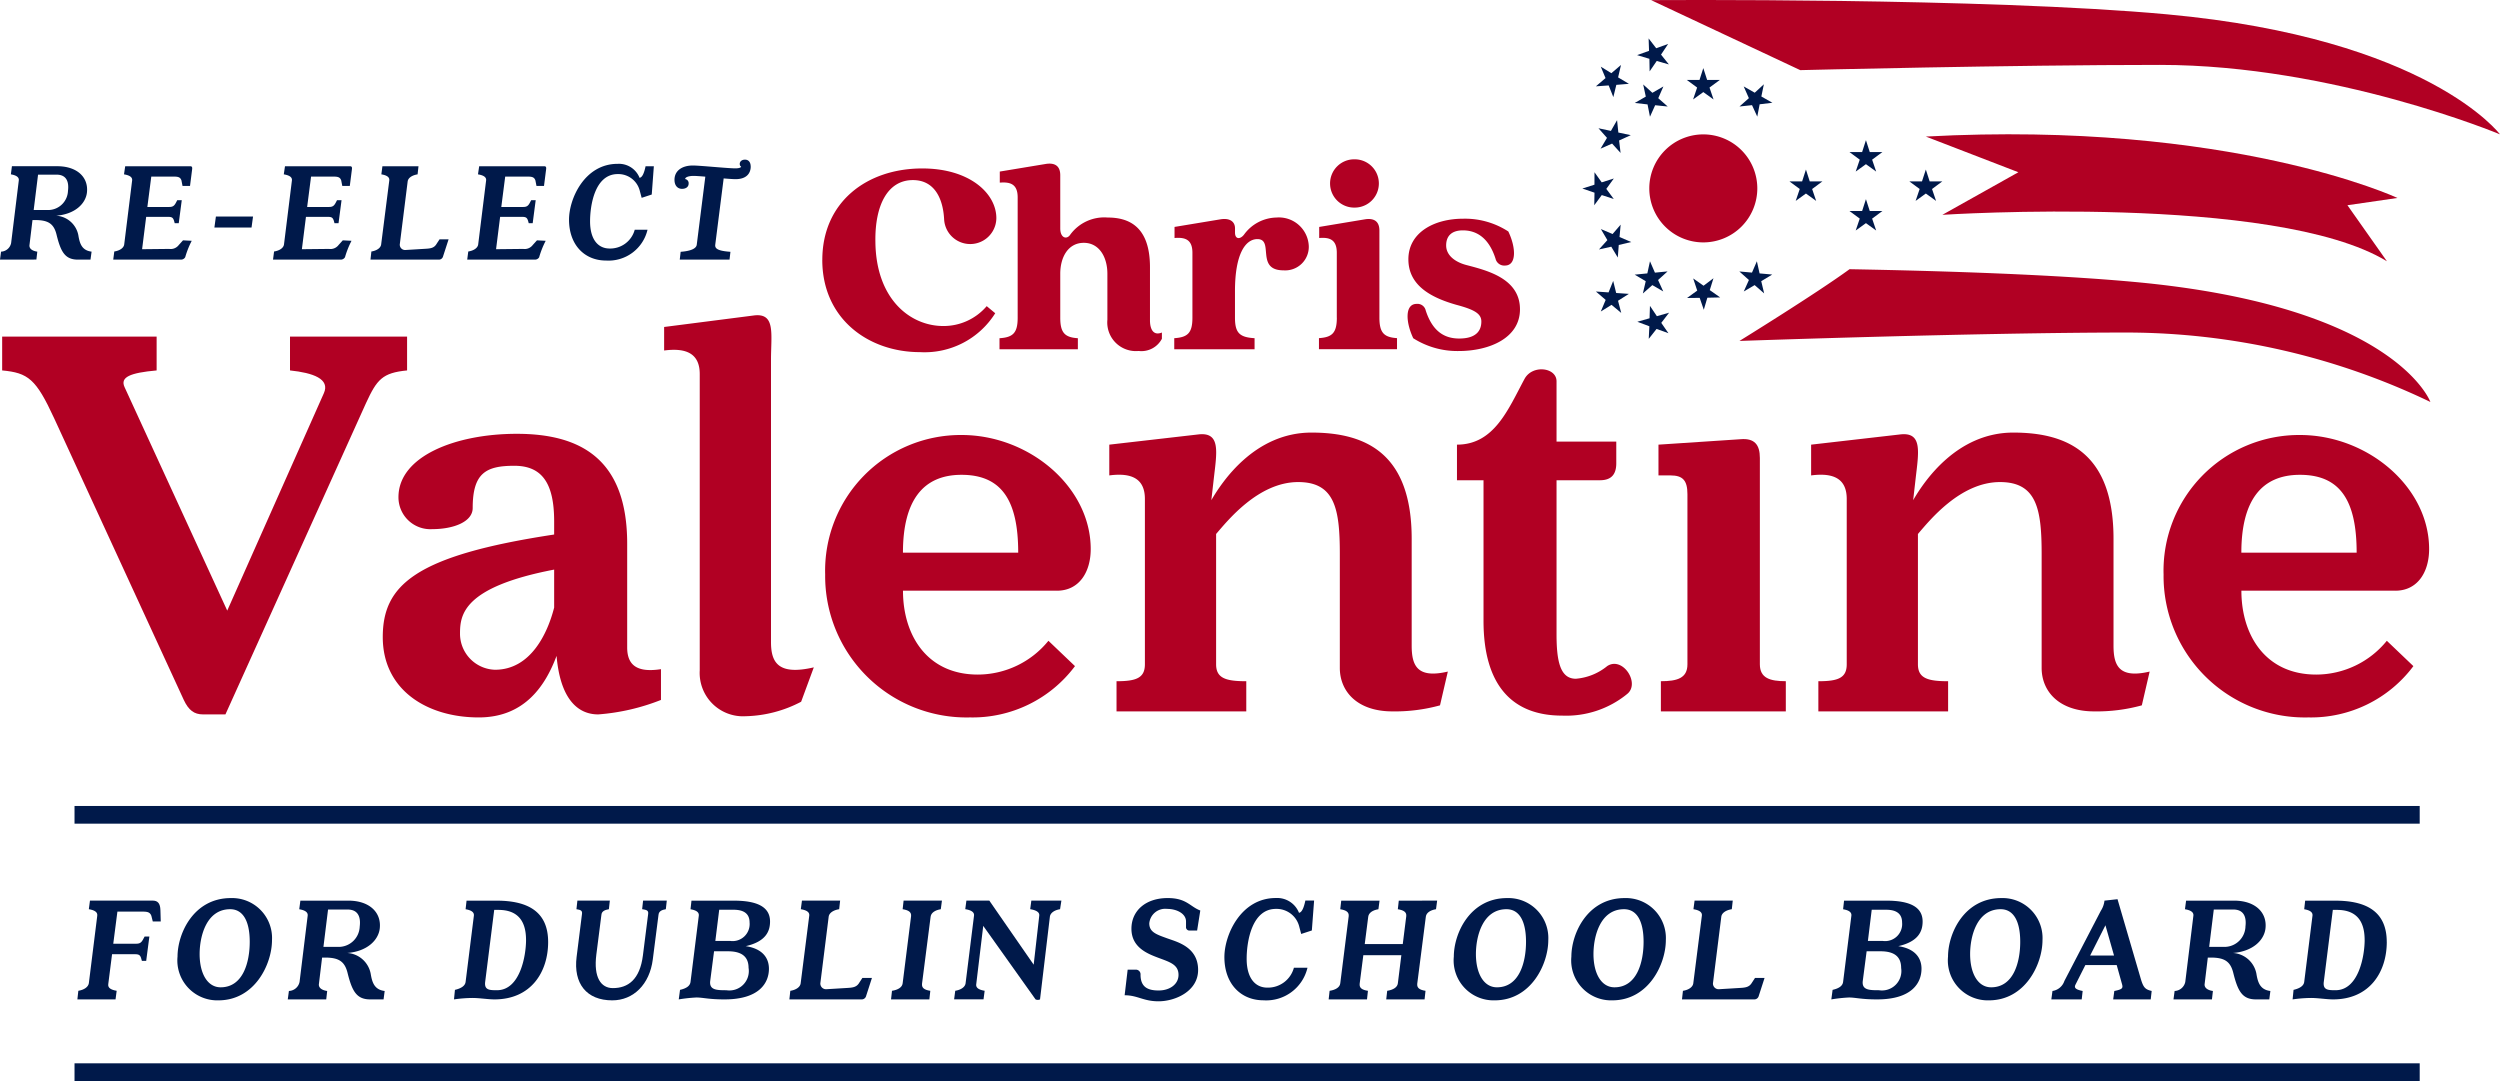 <?xml version="1.0" encoding="UTF-8"?>
<svg xmlns="http://www.w3.org/2000/svg" xmlns:xlink="http://www.w3.org/1999/xlink" id="logo_full_color" width="221" height="95.561" viewBox="0 0 221 95.561">
  <defs>
    <clipPath id="clip-path">
      <rect id="Rectangle_6" data-name="Rectangle 6" width="221" height="95.561" fill="none"></rect>
    </clipPath>
  </defs>
  <g id="Group_1" data-name="Group 1" clip-path="url(#clip-path)">
    <path id="Path_22" data-name="Path 22" d="M234.37,56.091c0-5.095,3.915-8.082,8.834-8.082,4.191,0,6.55,2.209,6.55,4.392a2.31,2.31,0,0,1-4.618.075c-.1-1.782-.828-3.438-2.761-3.438-2.208,0-3.363,2.184-3.313,5.446.05,5.12,3.112,7.454,6,7.454a5.007,5.007,0,0,0,3.84-1.757l.753.627A7.371,7.371,0,0,1,243,64.247c-4.543,0-8.633-2.936-8.633-8.157" transform="translate(-161.677 -33.118)" fill="#b10023"></path>
    <path id="Path_23" data-name="Path 23" d="M294.409,60.441V56.376c0-1.481-.728-2.736-2.083-2.736-1.381,0-2.083,1.255-2.083,2.736v3.89c0,1.355.427,1.732,1.556,1.807v.979h-6.927v-.979c1.18-.075,1.606-.452,1.606-1.807V49.624c0-1.18-.652-1.381-1.581-1.305V47.34l4.091-.677c.853-.126,1.255.251,1.255,1V52.36c0,.853.552,1,.853.6a3.722,3.722,0,0,1,3.338-1.556c1.807,0,3.74.728,3.74,4.392v4.693c0,.828.326,1.38,1.054,1.079v.552A2.045,2.045,0,0,1,297.17,63.2a2.532,2.532,0,0,1-2.761-2.761" transform="translate(-196.516 -32.174)" fill="#b10023"></path>
    <path id="Path_24" data-name="Path 24" d="M336.284,70.867V65.12c0-1.18-.653-1.38-1.581-1.305v-.979l4.091-.677c.853-.126,1.255.251,1.255.8v.377c0,.6.452.627.8.176a3.624,3.624,0,0,1,2.861-1.506,2.643,2.643,0,0,1,2.861,2.535,2.083,2.083,0,0,1-2.233,2.133c-2.51,0-.8-2.761-2.309-2.761-1.054,0-1.983,1.3-1.983,4.593v2.359c0,1.355.426,1.732,1.732,1.807v.979h-7.1v-.979c1.18-.075,1.606-.452,1.606-1.807" transform="translate(-230.874 -42.776)" fill="#b10023"></path>
    <path id="Path_25" data-name="Path 25" d="M377.488,59.424V53.677c0-1.18-.652-1.381-1.556-1.305v-.979L380,50.716c.853-.126,1.255.251,1.255,1v7.7c0,1.355.426,1.732,1.556,1.807v.979h-6.9v-.979c1.154-.075,1.581-.452,1.581-1.807m1.581-14a2.133,2.133,0,1,1,0,4.267,2.134,2.134,0,1,1,0-4.267" transform="translate(-259.315 -31.332)" fill="#b10023"></path>
    <path id="Path_26" data-name="Path 26" d="M401.68,72.9c-.678-1.43-.753-3.037.3-3.037a.744.744,0,0,1,.8.577c.6,1.857,1.656,2.485,2.961,2.485,1.757,0,1.958-.954,1.958-1.506,0-.7-.628-1.054-2.234-1.481-2.184-.627-4.216-1.682-4.216-4.016,0-2.359,2.259-3.589,4.844-3.589a7.022,7.022,0,0,1,3.99,1.129c.678,1.405.753,3.012-.3,3.012a.79.79,0,0,1-.828-.6c-.6-1.882-1.707-2.51-2.886-2.51-1.079,0-1.481.577-1.481,1.33,0,.9.828,1.481,1.782,1.732,1.807.477,4.744,1.179,4.744,3.915,0,2.56-2.736,3.689-5.421,3.689A7.262,7.262,0,0,1,401.68,72.9" transform="translate(-276.748 -42.999)" fill="#b10023"></path>
    <path id="Path_27" data-name="Path 27" d="M36.406,98.93c-2.188.213-2.667.8-3.628,2.881L20.348,129.338H18.373c-.8,0-1.28-.374-1.707-1.28L5.2,103.144c-1.6-3.468-2.295-4-4.589-4.214V95.942H14.266V98.93c-2.347.213-3.255.587-2.827,1.493l9.069,19.739,8.536-19.206c.586-1.28-.961-1.813-2.988-2.027V95.942h10.35Z" transform="translate(-0.42 -66.184)" fill="#b10023"></path>
    <path id="Path_28" data-name="Path 28" d="M133.688,144.44v2.721a18.865,18.865,0,0,1-5.548,1.28c-1.867,0-3.361-1.441-3.681-5.174-.96,2.56-2.774,5.441-6.881,5.441-4.535,0-8.483-2.4-8.483-7.1,0-4.588,2.827-7.2,15.15-9.069V131.37c0-3.361-1.067-4.908-3.52-4.908-2.508,0-3.681.64-3.681,3.734,0,1.227-1.708,1.867-3.575,1.867a2.82,2.82,0,0,1-2.987-2.827c0-3.628,5.067-5.6,10.456-5.6,5.6,0,9.763,2.188,9.763,9.709v9.176c0,1.6.907,2.24,2.987,1.92M124.245,139v-3.361c-8.055,1.547-8.322,4-8.322,5.654a3.188,3.188,0,0,0,3.094,3.2c3.148,0,4.641-3.2,5.228-5.495" transform="translate(-75.258 -85.287)" fill="#b10023"></path>
    <path id="Path_29" data-name="Path 29" d="M202.519,120.968l-1.121,3.041a11.073,11.073,0,0,1-4.908,1.28,3.832,3.832,0,0,1-4.055-4.054V95.041c0-1.761-1.121-2.348-3.148-2.081v-2.08l7.9-1.014c1.974-.267,1.547,1.6,1.547,3.948v24.913c0,1.761.587,2.988,3.788,2.241" transform="translate(-130.578 -61.975)" fill="#b10023"></path>
    <path id="Path_30" data-name="Path 30" d="M255.646,137.743h-13.6c0,3.948,2.134,7.415,6.615,7.415a8.062,8.062,0,0,0,6.242-2.987l2.347,2.24a11.3,11.3,0,0,1-9.283,4.535,12.5,12.5,0,0,1-12.8-12.643,11.992,11.992,0,0,1,12.057-12.323c5.975,0,11.417,4.588,11.417,10.083,0,2.027-1.014,3.681-2.988,3.681M247.217,127.5c-3.414,0-5.174,2.294-5.174,6.881h10.189c0-4.588-1.441-6.881-5.015-6.881" transform="translate(-162.222 -85.526)" fill="#b10023"></path>
    <path id="Path_31" data-name="Path 31" d="M346.088,144.417l-.693,2.988a14.983,14.983,0,0,1-4.214.534c-3.095,0-4.642-1.76-4.642-3.841V134.015c0-3.948-.426-6.348-3.681-6.348-3.52,0-6.241,3.414-7.255,4.588v11.523c0,1.227.854,1.494,2.667,1.494v2.667H316.8v-2.667c1.707,0,2.508-.267,2.508-1.494V129.16c0-1.76-1.121-2.347-3.148-2.081v-2.72l7.9-.907c1.974-.213,1.6,1.6,1.334,3.948l-.213,1.867c.96-1.654,3.841-5.975,8.855-5.975,4.908,0,8.856,1.921,8.856,9.389v9.443c0,1.76.48,2.934,3.2,2.294" transform="translate(-218.099 -85.052)" fill="#b10023"></path>
    <path id="Path_32" data-name="Path 32" d="M430.247,134.011a8.526,8.526,0,0,1-5.708,1.867c-4.429,0-6.936-2.721-6.936-8.376V115.072h-2.347v-3.148c3.307,0,4.535-3.148,5.975-5.815.694-1.28,2.827-1.013,2.827.213v5.335h5.281v1.92c0,.961-.426,1.494-1.44,1.494h-3.841v13.6c0,2.4.32,3.948,1.707,3.948a5.029,5.029,0,0,0,2.774-1.12c1.387-.907,2.988,1.6,1.708,2.508" transform="translate(-286.46 -72.618)" fill="#b10023"></path>
    <path id="Path_33" data-name="Path 33" d="M483.944,146.548v2.667H472.9v-2.667c1.441,0,2.347-.267,2.347-1.493V130.01c0-1.227-.426-1.654-1.493-1.654h-1.067v-2.72l7.255-.48c1.228-.107,1.708.48,1.708,1.653v18.245c0,1.227.906,1.493,2.294,1.493" transform="translate(-326.078 -86.329)" fill="#b10023"></path>
    <path id="Path_34" data-name="Path 34" d="M546.117,144.417l-.693,2.988a14.983,14.983,0,0,1-4.214.534c-3.095,0-4.642-1.76-4.642-3.841V134.015c0-3.948-.427-6.348-3.681-6.348-3.52,0-6.241,3.414-7.255,4.588v11.523c0,1.227.854,1.494,2.668,1.494v2.667h-11.47v-2.667c1.708,0,2.508-.267,2.508-1.494V129.16c0-1.76-1.121-2.347-3.148-2.081v-2.72l7.9-.907c1.973-.213,1.6,1.6,1.334,3.948l-.213,1.867c.96-1.654,3.841-5.975,8.855-5.975,4.908,0,8.856,1.921,8.856,9.389v9.443c0,1.76.48,2.934,3.2,2.294" transform="translate(-356.087 -85.052)" fill="#b10023"></path>
    <path id="Path_35" data-name="Path 35" d="M637.111,137.743h-13.6c0,3.948,2.134,7.415,6.615,7.415a8.062,8.062,0,0,0,6.242-2.987l2.347,2.24a11.3,11.3,0,0,1-9.283,4.535,12.5,12.5,0,0,1-12.8-12.643,11.992,11.992,0,0,1,12.057-12.323c5.975,0,11.417,4.588,11.417,10.083,0,2.027-1.014,3.681-2.988,3.681M628.682,127.5c-3.414,0-5.174,2.294-5.174,6.881H633.7c0-4.588-1.441-6.881-5.015-6.881" transform="translate(-425.372 -85.526)" fill="#b10023"></path>
    <path id="Path_36" data-name="Path 36" d="M556.844,88.461s-3.066-8.485-26.183-10.613c-7.031-.647-16.6-.969-25.164-1.125-2.92,2.135-9.732,6.342-9.732,6.342s21.109-.743,34.266-.743a62.153,62.153,0,0,1,26.814,6.139" transform="translate(-341.997 -52.926)" fill="#b10023"></path>
    <path id="Path_37" data-name="Path 37" d="M479.619,43.077a4.774,4.774,0,1,1-4.774-4.774,4.774,4.774,0,0,1,4.774,4.774" transform="translate(-324.273 -26.423)" fill="#b10023"></path>
    <path id="Path_38" data-name="Path 38" d="M511.469,48.323l.337,1.046h1.123l-.913.674.358,1.053-.905-.653-.905.653.358-1.053-.912-.674h1.123Z" transform="translate(-351.824 -33.335)" fill="#00194a"></path>
    <path id="Path_39" data-name="Path 39" d="M528.571,39.951,528.908,41h1.123l-.913.674.358,1.053-.905-.653-.905.653.358-1.053L527.111,41h1.123Z" transform="translate(-363.622 -27.56)" fill="#00194a"></path>
    <path id="Path_40" data-name="Path 40" d="M528.571,56.76l.337,1.046h1.123l-.913.674.358,1.053-.905-.653-.905.653.358-1.053-.912-.674h1.123Z" transform="translate(-363.622 -39.155)" fill="#00194a"></path>
    <path id="Path_41" data-name="Path 41" d="M545.641,48.323l.337,1.046H547.1l-.912.674.358,1.053-.905-.653-.905.653.358-1.053-.912-.674H545.3Z" transform="translate(-375.397 -33.335)" fill="#00194a"></path>
    <path id="Path_42" data-name="Path 42" d="M497.923,24.021,497.7,25.1l.976.556-1.126.134-.21,1.092-.464-1.015-1.11.119.832-.738-.459-1.037.976.556Z" transform="translate(-341.997 -16.571)" fill="#00194a"></path>
    <path id="Path_43" data-name="Path 43" d="M482.216,19.4l.337,1.046h1.123l-.912.674.358,1.053-.905-.653-.905.653.358-1.053-.913-.674h1.123Z" transform="translate(-331.644 -13.38)" fill="#00194a"></path>
    <path id="Path_44" data-name="Path 44" d="M467.609,10.946l.671.87,1.057-.381-.63.943.694.869-1.073-.307-.63.921-.02-1.112-1.087-.325,1.056-.38Z" transform="translate(-321.872 -7.551)" fill="#00194a"></path>
    <path id="Path_45" data-name="Path 45" d="M466.676,24.071l.814.738.973-.561-.454,1.039.836.734-1.11-.114-.459,1.018-.215-1.091-1.127-.128.973-.561Z" transform="translate(-321.419 -16.605)" fill="#00194a"></path>
    <path id="Path_46" data-name="Path 46" d="M455.28,18.662l.935.577.854-.729-.257,1.1.956.569-1.113.091-.265,1.084-.411-1.033-1.132.079.854-.729Z" transform="translate(-313.772 -12.769)" fill="#00194a"></path>
    <path id="Path_47" data-name="Path 47" d="M457.225,34.248l.112,1.093,1.1.233-1.033.47.131,1.1-.75-.827-1.021.451.569-.956-.752-.849,1.1.234Z" transform="translate(-314.276 -23.625)" fill="#00194a"></path>
    <path id="Path_48" data-name="Path 48" d="M452.063,49.091l.639.894,1.07-.341-.665.919.661.894-1.061-.347-.664.9.021-1.112-1.074-.365,1.07-.341Z" transform="translate(-311.11 -33.865)" fill="#00194a"></path>
    <path id="Path_49" data-name="Path 49" d="M457.632,64.027l-.1,1.094,1.032.442-1.1.261-.085,1.109-.576-.957-1.089.244.743-.827-.574-.978,1.033.442Z" transform="translate(-314.366 -44.168)" fill="#00194a"></path>
    <path id="Path_50" data-name="Path 50" d="M467.263,74.461l.438,1.008,1.118-.111-.842.76.46,1.012-.965-.56-.837.739.253-1.083-.975-.581,1.117-.11Z" transform="translate(-321.405 -51.366)" fill="#00194a"></path>
    <path id="Path_51" data-name="Path 51" d="M483.163,79.3l-.326,1.049.919.646-1.134.026-.313,1.067-.365-1.055-1.116.013.9-.655-.358-1.076.918.646Z" transform="translate(-331.693 -54.703)" fill="#00194a"></path>
    <path id="Path_52" data-name="Path 52" d="M467.776,87.174l.612.913,1.08-.309-.692.9.634.914-1.05-.378-.691.877.055-1.111-1.063-.4,1.08-.309Z" transform="translate(-321.92 -60.136)" fill="#00194a"></path>
    <path id="Path_53" data-name="Path 53" d="M456.377,80.063l.263,1.067,1.121.078-.957.609.284,1.075-.858-.714-.948.588.43-1.026L454.848,81l1.12.078Z" transform="translate(-313.771 -55.23)" fill="#00194a"></path>
    <path id="Path_54" data-name="Path 54" d="M497.284,74.466l.238,1.073,1.118.1-.971.586.258,1.082-.841-.734-.962.565.455-1.015-.846-.756,1.118.1Z" transform="translate(-341.976 -51.37)" fill="#00194a"></path>
    <path id="Path_55" data-name="Path 55" d="M545.637,11.88S539.328,3.395,516.21,1.267C500.085-.217,470.6.013,470.6.013L483.779,6.2s18.644-.463,31.8-.463c15.37,0,30.057,6.139,30.057,6.139" transform="translate(-324.637 0)" fill="#b10023"></path>
    <path id="Path_56" data-name="Path 56" d="M548.888,38.476l8.18,3.154-6.72,3.765s29.412-1.916,39.3,4.105l-3.491-4.954,4.422-.643s-14.708-6.878-41.693-5.428" transform="translate(-378.644 -26.404)" fill="#b10023"></path>
    <path id="Path_57" data-name="Path 57" d="M28.722,258.531l-.127-.506c-.141-.38-.436-.366-1-.366h-2l-.366,2.84h2.039c.422,0,.506-.2.731-.633h.422l-.281,2.151h-.38c-.112-.45-.168-.591-.591-.591H25.122l-.337,2.657c-.042.323.239.492.745.577l-.1.759H22.057l.084-.759c.52-.084.872-.337.928-.661l.745-5.976c.042-.323-.239-.492-.745-.576l.1-.759h5.554c.422,0,.661.225.675.858l.028.984Z" transform="translate(-15.216 -177.074)" fill="#00194a"></path>
    <path id="Path_58" data-name="Path 58" d="M50.6,261.152c0-2.081,1.434-5.189,4.71-5.189a3.533,3.533,0,0,1,3.642,3.712c0,2.123-1.519,5.329-4.739,5.329a3.53,3.53,0,0,1-3.614-3.853m6.384-1.322c0-1.842-.6-2.882-1.729-2.882-2.1,0-2.7,2.39-2.7,3.965,0,1.73.7,2.939,1.856,2.939,2,0,2.573-2.25,2.573-4.022" transform="translate(-34.907 -176.573)" fill="#00194a"></path>
    <path id="Path_59" data-name="Path 59" d="M90.492,265.42H89.311c-1.209,0-1.6-.731-2-2.334-.253-1.04-.8-1.364-2-1.364h-.253l-.281,2.334c-.043.323.239.549.731.619l-.084.745h-3.4l.1-.745a1,1,0,0,0,.942-.8l.717-5.849c.042-.323-.253-.492-.745-.576l.1-.76h4.246c1.856,0,2.939,1.041,2.77,2.475-.127,1.027-1.111,2.011-2.868,2.151a2.255,2.255,0,0,1,2.067,1.828c.127.773.324,1.42,1.237,1.532Zm-2.109-6.426c.113-.872-.155-1.519-1.069-1.519H85.585l-.408,3.3h1.462a1.86,1.86,0,0,0,1.744-1.786" transform="translate(-56.585 -177.073)" fill="#00194a"></path>
    <path id="Path_60" data-name="Path 60" d="M137.716,260.345c0,2.629-1.49,5.076-4.752,5.076-.534,0-1.336-.127-1.926-.127a12.056,12.056,0,0,0-1.645.127l.084-.844c.6-.141.9-.38.942-.7l.731-5.85c.042-.323-.239-.492-.731-.576l.084-.759h2.657c2.883,0,4.556,1.054,4.556,3.656m-1.954-.183c0-1.758-.8-2.657-2.447-2.657h-.366l-.8,6.37c-.084.717.38.731,1.041.731,2.053,0,2.573-3.065,2.573-4.443" transform="translate(-89.26 -177.074)" fill="#00194a"></path>
    <path id="Path_61" data-name="Path 61" d="M172.126,257.448c-.337.056-.619.169-.647.492l-.506,3.951c-.281,2.207-1.715,3.614-3.585,3.614-2.278,0-3.445-1.491-3.15-3.839l.478-3.811c.042-.324-.183-.351-.492-.407l.084-.759h2.868l-.084.759c-.337.056-.633.169-.661.492l-.45,3.529c-.253,2.011.408,2.953,1.462,2.953,1.336,0,2.39-.745,2.658-2.9l.464-3.67c.042-.324-.2-.351-.534-.407l.084-.759h2.095Z" transform="translate(-113.266 -177.074)" fill="#00194a"></path>
    <path id="Path_62" data-name="Path 62" d="M201.427,262.707c0,1.237-.829,2.714-3.923,2.714-1.42,0-1.9-.169-2.489-.169a13.54,13.54,0,0,0-1.561.169l.113-.844c.619-.141.886-.38.928-.7l.731-5.849c.042-.323-.239-.492-.731-.576l.084-.76h3.754c2.1,0,3.192.577,3.192,1.842,0,.844-.352,1.772-2.151,2.18,1.42.211,2.053.984,2.053,2m-1.8-.071c0-1.012-.619-1.476-1.828-1.476h-1.223l-.337,2.6c-.112.83.563.844,1.434.844a1.716,1.716,0,0,0,1.955-1.969m-2.939-2.39H198a1.507,1.507,0,0,0,1.716-1.631c0-.717-.436-1.125-1.406-1.125h-1.279Z" transform="translate(-133.453 -177.074)" fill="#00194a"></path>
    <path id="Path_63" data-name="Path 63" d="M231.76,265.14a.4.4,0,0,1-.408.281h-6.37l.084-.759c.52-.084.872-.337.914-.661l.759-5.976c.042-.323-.239-.492-.745-.577l.1-.759h3.375l-.084.759c-.534.084-.886.337-.928.661l-.731,5.835a.5.5,0,0,0,.52.577l1.842-.112c.549-.028.858-.085,1.083-.478l.267-.408h.844Z" transform="translate(-155.202 -177.074)" fill="#00194a"></path>
    <path id="Path_64" data-name="Path 64" d="M257.429,264.661l-.084.759h-3.388l.084-.759c.534-.084.9-.309.942-.661l.745-5.934c.042-.365-.225-.534-.745-.618l.084-.759h3.389l-.1.759c-.52.084-.858.323-.9.661l-.759,5.92c-.042.38.2.549.731.633" transform="translate(-175.189 -177.074)" fill="#00194a"></path>
    <path id="Path_65" data-name="Path 65" d="M281.305,257.448c-.52.084-.858.337-.9.661l-.872,7.312a.479.479,0,0,1-.394,0l-4.626-6.5-.619,5.16c-.042.323.239.492.745.577l-.1.759h-2.6l.1-.759c.52-.084.872-.337.914-.661l.745-5.976c.042-.323-.267-.492-.773-.576l.1-.759h2.025l3.923,5.666.492-4.331c.042-.323-.3-.492-.8-.576l.1-.759h2.658Z" transform="translate(-187.595 -177.074)" fill="#00194a"></path>
    <path id="Path_66" data-name="Path 66" d="M325.958,258.522v-.492c0-.7-.83-1.111-1.673-1.111a1.417,1.417,0,0,0-1.575,1.279c0,.787.647.984,1.617,1.336.858.309,2.7.759,2.7,2.784,0,1.884-2.025,2.77-3.5,2.77-1.35,0-1.842-.534-2.995-.534l.267-2.264h.717a.414.414,0,0,1,.422.45c0,1.125.689,1.392,1.6,1.392.984,0,1.757-.548,1.757-1.378,0-.9-.745-1.125-1.729-1.491-.928-.352-2.433-.886-2.433-2.587,0-1.589,1.251-2.714,3.206-2.714,1.673,0,1.968.759,2.882,1.1l-.281,1.772h-.675a.3.3,0,0,1-.309-.309" transform="translate(-221.114 -176.573)" fill="#00194a"></path>
    <path id="Path_67" data-name="Path 67" d="M355.59,258.508a2.066,2.066,0,0,0-2.067-1.589c-2.151,0-2.587,2.939-2.587,4.415,0,1.688.745,2.545,1.828,2.545a2.374,2.374,0,0,0,2.348-1.758h1.2A3.744,3.744,0,0,1,352.426,265c-2,0-3.459-1.448-3.459-3.825,0-1.968,1.462-5.217,4.542-5.217a2.072,2.072,0,0,1,2.053,1.308c.267-.042.436-.478.563-1.083h.773l-.2,2.643-.942.309Z" transform="translate(-240.731 -176.573)" fill="#00194a"></path>
    <path id="Path_68" data-name="Path 68" d="M388.277,256.689l-.1.759c-.52.084-.858.323-.9.661l-.759,5.92c-.042.38.2.549.731.633l-.084.759h-3.389l.085-.759c.534-.084.9-.309.942-.661l.309-2.488h-3.361l-.323,2.517c-.043.38.2.549.731.633l-.084.759h-3.389l.084-.759c.534-.084.9-.309.942-.661l.745-5.934c.042-.365-.225-.534-.745-.618l.085-.759h3.388l-.1.759c-.52.084-.857.323-.9.661l-.309,2.419h3.361l.309-2.461c.042-.365-.225-.534-.745-.618l.084-.759Z" transform="translate(-261.233 -177.074)" fill="#00194a"></path>
    <path id="Path_69" data-name="Path 69" d="M414.354,261.152c0-2.081,1.434-5.189,4.71-5.189a3.533,3.533,0,0,1,3.642,3.712c0,2.123-1.519,5.329-4.739,5.329a3.53,3.53,0,0,1-3.614-3.853m6.384-1.322c0-1.842-.6-2.882-1.729-2.882-2.1,0-2.7,2.39-2.7,3.965,0,1.73.7,2.939,1.856,2.939,2,0,2.573-2.25,2.573-4.022" transform="translate(-285.837 -176.573)" fill="#00194a"></path>
    <path id="Path_70" data-name="Path 70" d="M447.859,261.152c0-2.081,1.434-5.189,4.71-5.189a3.534,3.534,0,0,1,3.642,3.712c0,2.123-1.519,5.329-4.739,5.329a3.53,3.53,0,0,1-3.614-3.853m6.384-1.322c0-1.842-.6-2.882-1.729-2.882-2.1,0-2.7,2.39-2.7,3.965,0,1.73.7,2.939,1.856,2.939,2,0,2.573-2.25,2.573-4.022" transform="translate(-308.95 -176.573)" fill="#00194a"></path>
    <path id="Path_71" data-name="Path 71" d="M486.165,265.14a.4.4,0,0,1-.408.281h-6.37l.085-.759c.521-.084.872-.337.914-.661l.759-5.976c.042-.323-.239-.492-.745-.577l.1-.759h3.375l-.084.759c-.534.084-.886.337-.928.661l-.731,5.835a.5.5,0,0,0,.52.577l1.842-.112c.548-.028.858-.085,1.083-.478l.267-.408h.844Z" transform="translate(-330.7 -177.074)" fill="#00194a"></path>
    <path id="Path_72" data-name="Path 72" d="M529.921,262.707c0,1.237-.829,2.714-3.923,2.714-1.42,0-1.9-.169-2.489-.169a13.542,13.542,0,0,0-1.56.169l.113-.844c.618-.141.886-.38.928-.7l.731-5.849c.042-.323-.239-.492-.731-.576l.084-.76h3.755c2.1,0,3.191.577,3.191,1.842,0,.844-.352,1.772-2.151,2.18,1.42.211,2.053.984,2.053,2m-1.8-.071c0-1.012-.619-1.476-1.828-1.476H525.07l-.338,2.6c-.112.83.562.844,1.434.844a1.716,1.716,0,0,0,1.955-1.969m-2.939-2.39h1.308a1.506,1.506,0,0,0,1.715-1.631c0-.717-.436-1.125-1.406-1.125H525.52Z" transform="translate(-360.06 -177.074)" fill="#00194a"></path>
    <path id="Path_73" data-name="Path 73" d="M555.212,261.152c0-2.081,1.434-5.189,4.71-5.189a3.534,3.534,0,0,1,3.642,3.712c0,2.123-1.519,5.329-4.739,5.329a3.53,3.53,0,0,1-3.614-3.853m6.384-1.322c0-1.842-.6-2.882-1.729-2.882-2.1,0-2.7,2.39-2.7,3.965,0,1.73.7,2.939,1.856,2.939,2,0,2.573-2.25,2.573-4.022" transform="translate(-383.007 -176.573)" fill="#00194a"></path>
    <path id="Path_74" data-name="Path 74" d="M593.523,264.394l-.084.745H590.12l.1-.745c.717-.141.773-.253.689-.577l-.478-1.715h-2.77l-.872,1.73c-.141.281,0,.436.633.562l-.084.745h-2.685l.1-.745a1.313,1.313,0,0,0,1.054-.886l3.22-6.2a2.051,2.051,0,0,0,.323-.9l1.153-.127,2.039,6.974c.239.829.393,1,.984,1.139m-3.332-3.135-.759-2.672-1.35,2.672Z" transform="translate(-403.315 -176.792)" fill="#00194a"></path>
    <path id="Path_75" data-name="Path 75" d="M627.949,265.42h-1.181c-1.209,0-1.6-.731-2-2.334-.253-1.04-.8-1.364-2-1.364h-.253l-.281,2.334c-.042.323.239.549.731.619l-.085.745h-3.4l.1-.745a1,1,0,0,0,.942-.8l.717-5.849c.042-.323-.253-.492-.745-.576l.1-.76h4.246c1.857,0,2.939,1.041,2.77,2.475-.127,1.027-1.111,2.011-2.868,2.151a2.255,2.255,0,0,1,2.067,1.828c.126.773.324,1.42,1.237,1.532Zm-2.109-6.426c.112-.872-.155-1.519-1.068-1.519h-1.729l-.408,3.3H624.1a1.859,1.859,0,0,0,1.743-1.786" transform="translate(-427.344 -177.073)" fill="#00194a"></path>
    <path id="Path_76" data-name="Path 76" d="M661.748,260.345c0,2.629-1.491,5.076-4.753,5.076-.534,0-1.336-.127-1.927-.127a12.053,12.053,0,0,0-1.645.127l.084-.844c.6-.141.9-.38.942-.7l.731-5.85c.042-.323-.24-.492-.731-.576l.084-.759h2.657c2.882,0,4.556,1.054,4.556,3.656m-1.955-.183c0-1.758-.8-2.657-2.447-2.657h-.365l-.8,6.37c-.084.717.38.731,1.041.731,2.053,0,2.573-3.065,2.573-4.443" transform="translate(-450.757 -177.074)" fill="#00194a"></path>
    <path id="Path_77" data-name="Path 77" d="M8,55.636H6.886c-1.143,0-1.515-.691-1.887-2.207-.239-.984-.758-1.29-1.888-1.29H2.872l-.266,2.207c-.04.306.226.519.691.585l-.08.7H0l.093-.7a.945.945,0,0,0,.89-.758l.678-5.531c.04-.306-.239-.465-.7-.545l.093-.718H5.065c1.755,0,2.778.984,2.619,2.34-.119.97-1.05,1.9-2.712,2.034a2.131,2.131,0,0,1,1.954,1.728c.119.731.306,1.343,1.17,1.449ZM6.009,49.56c.106-.824-.146-1.436-1.01-1.436H3.364l-.386,3.124H4.361A1.758,1.758,0,0,0,6.009,49.56" transform="translate(0 -32.685)" fill="#00194a"></path>
    <path id="Path_78" data-name="Path 78" d="M38.643,55.409a.427.427,0,0,1-.4.226H32.275l.093-.718c.5-.08.837-.319.877-.625l.7-5.65c.04-.306-.239-.465-.718-.545l.106-.718h5.743c.159,0,.2.08.173.279l-.186,1.462H38.4l-.093-.479c-.12-.372-.412-.346-.931-.346H35.638l-.346,2.685h1.941c.412,0,.492-.186.7-.6h.4l-.266,2.034h-.359c-.106-.426-.16-.558-.558-.558H35.186l-.359,2.858,2.393-.026a.9.9,0,0,0,.851-.346l.372-.412.771.04a7.9,7.9,0,0,0-.572,1.436" transform="translate(-22.265 -32.684)" fill="#00194a"></path>
    <path id="Path_79" data-name="Path 79" d="M64.522,61.7l-.133.971H61.106l.133-.971Z" transform="translate(-42.153 -42.56)" fill="#00194a"></path>
    <path id="Path_80" data-name="Path 80" d="M84.183,55.409a.427.427,0,0,1-.4.226H77.815l.093-.718c.5-.08.837-.319.877-.625l.7-5.65c.04-.306-.239-.465-.718-.545l.106-.718h5.743c.16,0,.2.08.173.279l-.186,1.462h-.665l-.093-.479c-.12-.372-.412-.346-.93-.346H81.178l-.346,2.685h1.941c.412,0,.492-.186.7-.6h.4l-.266,2.034h-.359c-.106-.426-.16-.558-.559-.558H80.726l-.359,2.858,2.393-.026a.9.9,0,0,0,.851-.346l.372-.412.771.04a7.86,7.86,0,0,0-.572,1.436" transform="translate(-53.68 -32.684)" fill="#00194a"></path>
    <path id="Path_81" data-name="Path 81" d="M112,55.369a.377.377,0,0,1-.386.266H105.59l.08-.718c.492-.08.824-.319.864-.625l.718-5.65c.04-.306-.226-.465-.7-.545l.093-.718h3.19l-.08.718c-.505.08-.837.319-.877.625l-.691,5.517a.468.468,0,0,0,.492.545l1.741-.106c.519-.026.811-.08,1.024-.452l.252-.386h.8Z" transform="translate(-72.84 -32.684)" fill="#00194a"></path>
    <path id="Path_82" data-name="Path 82" d="M139.533,55.409a.427.427,0,0,1-.4.226h-5.969l.093-.718c.5-.08.837-.319.877-.625l.7-5.65c.04-.306-.239-.465-.718-.545l.106-.718h5.743c.16,0,.2.08.173.279l-.186,1.462h-.665l-.093-.479c-.12-.372-.412-.346-.93-.346h-1.742l-.345,2.685h1.941c.412,0,.492-.186.7-.6h.4l-.266,2.034H138.6c-.106-.426-.16-.558-.559-.558h-1.968l-.359,2.858,2.393-.026a.9.9,0,0,0,.851-.346l.372-.412.771.04a7.858,7.858,0,0,0-.572,1.436" transform="translate(-91.862 -32.684)" fill="#00194a"></path>
    <path id="Path_83" data-name="Path 83" d="M168.437,49.1a1.954,1.954,0,0,0-1.954-1.5c-2.034,0-2.446,2.779-2.446,4.174,0,1.6.7,2.406,1.729,2.406a2.244,2.244,0,0,0,2.22-1.662h1.13a3.54,3.54,0,0,1-3.669,2.725c-1.888,0-3.27-1.369-3.27-3.616,0-1.861,1.383-4.932,4.294-4.932a1.96,1.96,0,0,1,1.941,1.236c.253-.04.412-.452.532-1.024h.731l-.186,2.5-.891.292Z" transform="translate(-111.875 -32.211)" fill="#00194a"></path>
    <path id="Path_84" data-name="Path 84" d="M198.979,46.091c0,.6-.359,1.13-1.343,1.13-.2,0-.6-.027-1.05-.066l-.744,5.863c-.04.346.226.545,1.343.625l-.08.691h-4.4l.079-.691c1.05-.08,1.383-.346,1.423-.625L194.964,47c-.452-.04-.851-.067-1.063-.067-.306,0-.718.08-.718.279a.366.366,0,0,1,.306.4c0,.279-.226.465-.585.465s-.665-.252-.665-.8c0-.8.665-1.263,1.622-1.263.638,0,3.084.252,3.762.252.306,0,.505-.066.505-.16-.053-.026-.12-.079-.12-.239,0-.186.16-.372.466-.372s.5.226.5.6" transform="translate(-132.614 -31.383)" fill="#00194a"></path>
    <rect id="Rectangle_4" data-name="Rectangle 4" width="207.314" height="1.564" transform="translate(6.588 71.248)" fill="#00194a"></rect>
    <rect id="Rectangle_5" data-name="Rectangle 5" width="207.314" height="1.564" transform="translate(6.588 93.997)" fill="#00194a"></rect>
  </g>
</svg>
